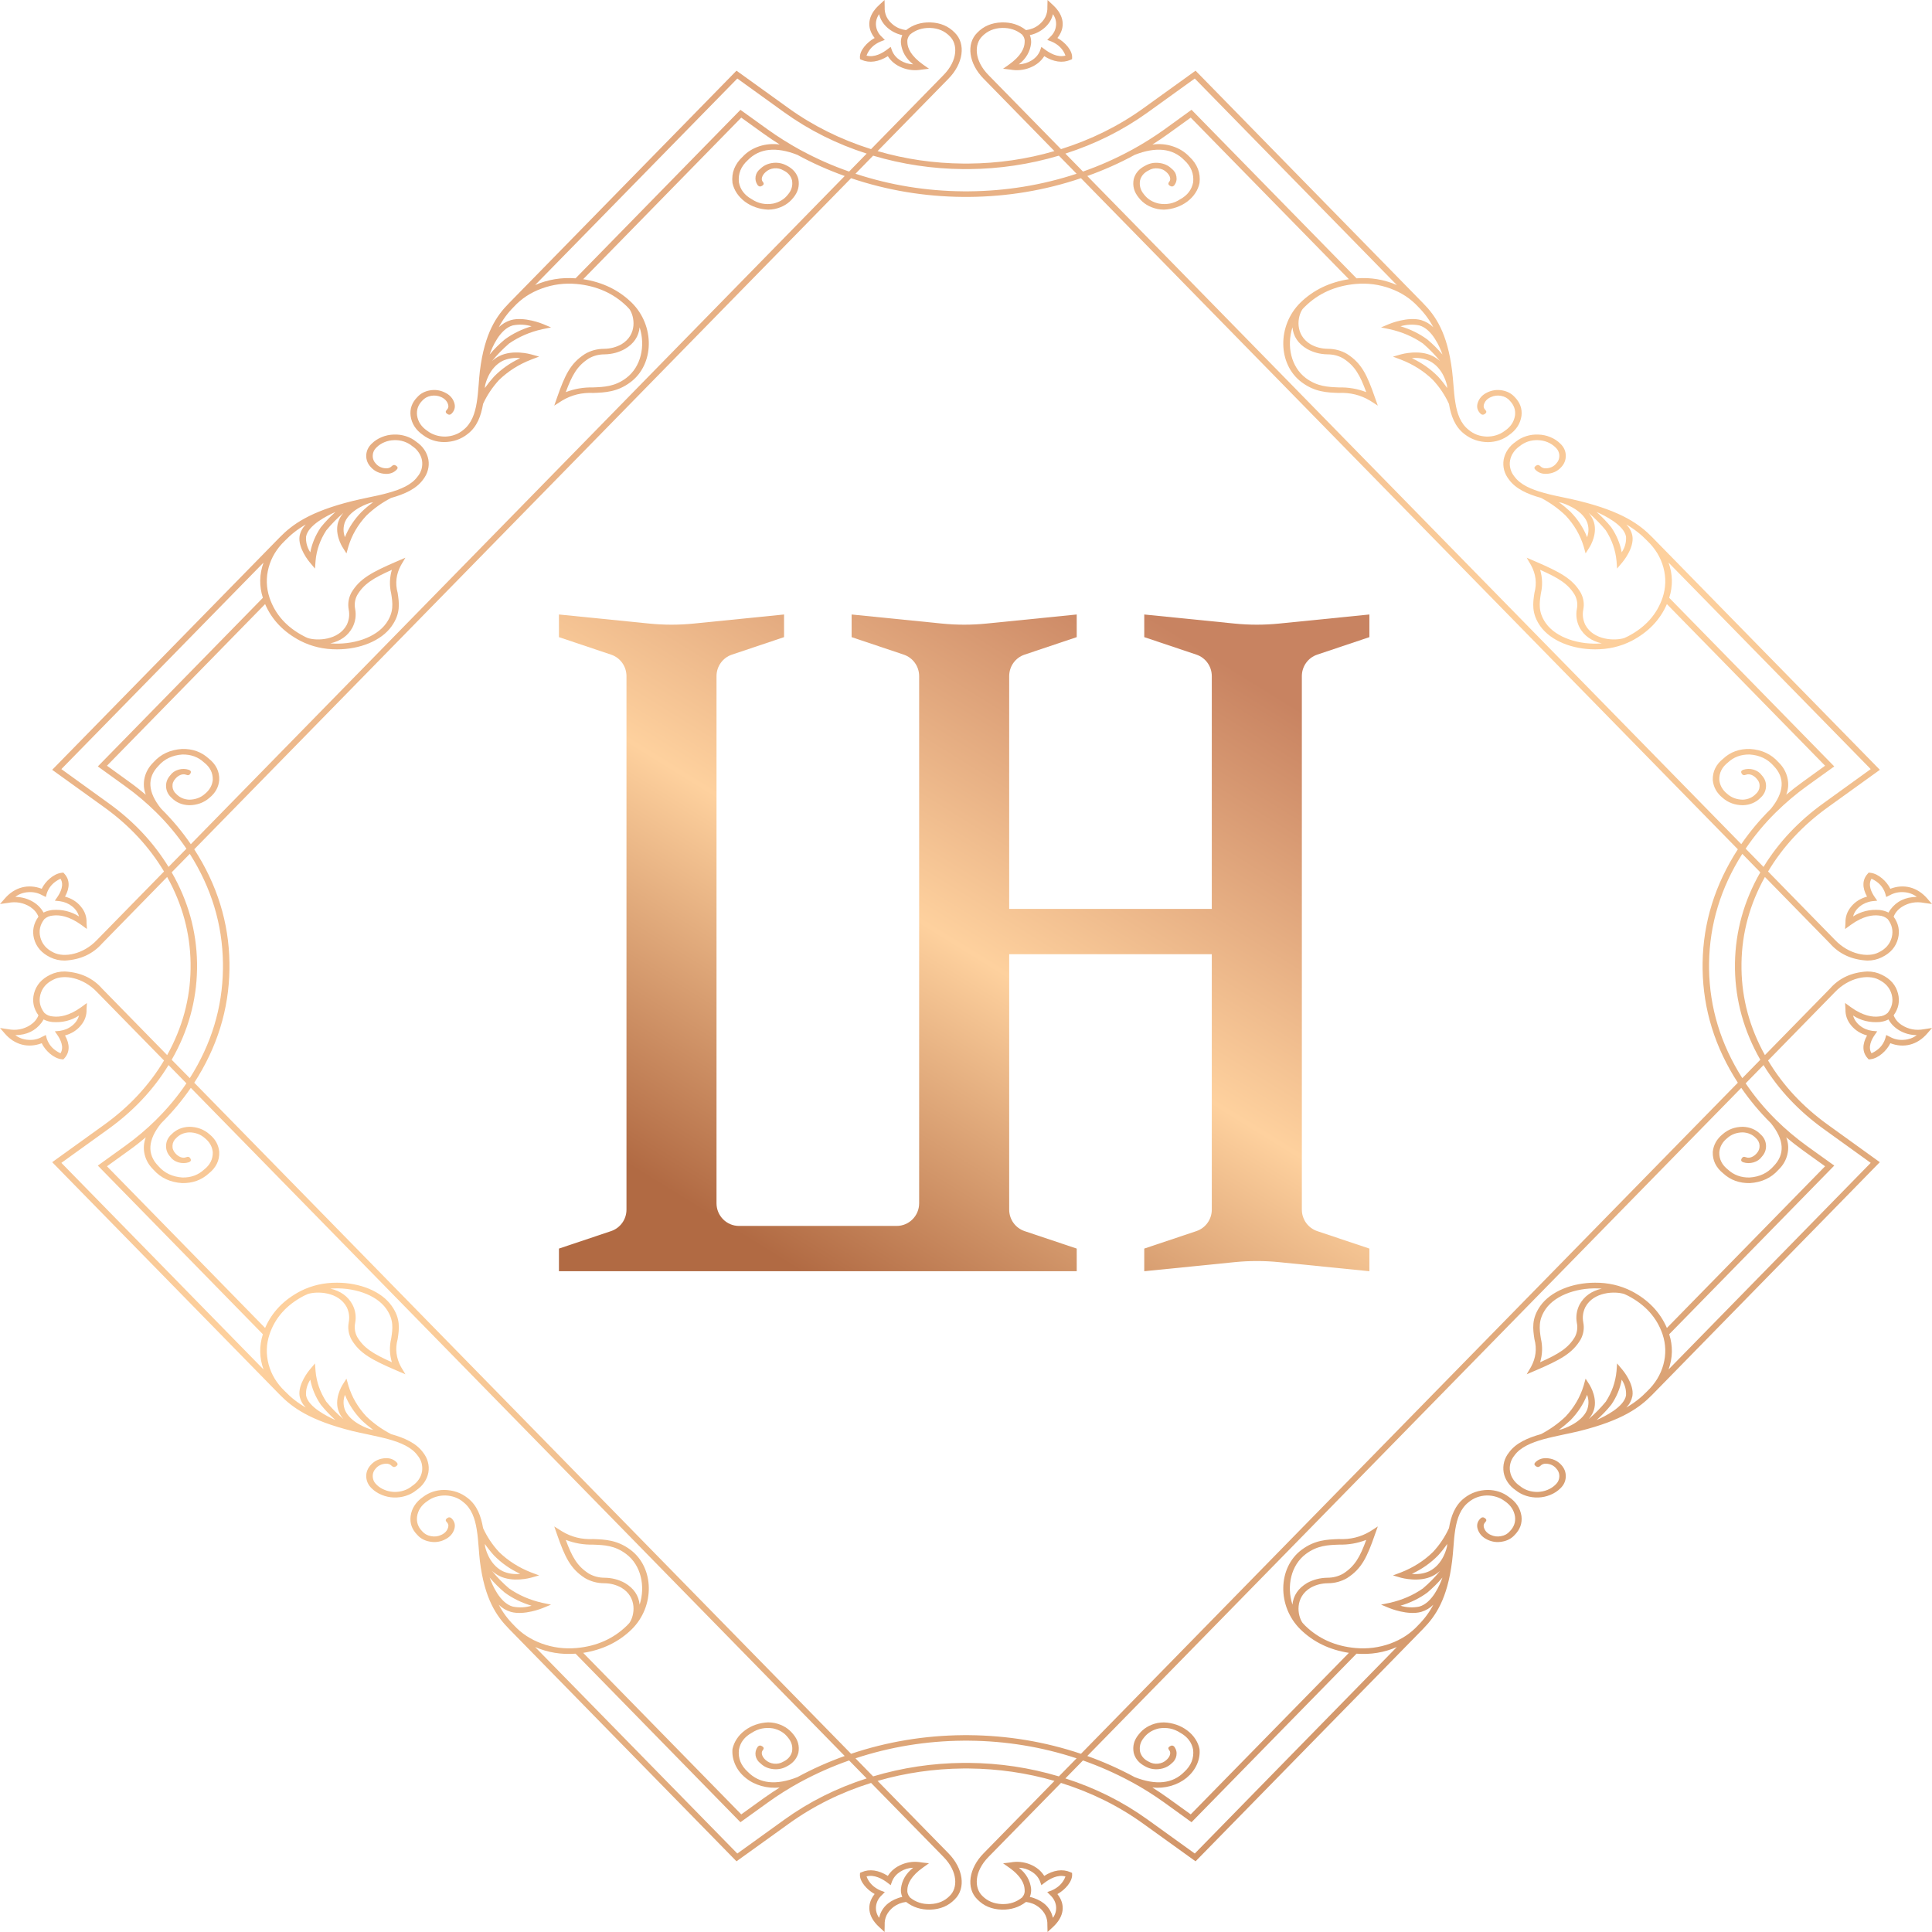 <svg width="68" height="68" viewBox="0 0 68 68" fill="none" xmlns="http://www.w3.org/2000/svg">
<path d="M66.936 36.078C66.799 35.989 66.704 35.875 66.65 35.735C66.822 35.499 66.874 35.243 66.804 34.969C66.73 34.675 66.539 34.454 66.232 34.308C66.075 34.229 65.905 34.191 65.722 34.193C65.176 34.222 64.737 34.421 64.408 34.797L62.119 37.136C61.586 36.175 61.31 35.165 61.295 34.103C61.295 34.067 61.295 33.933 61.295 33.9C61.31 32.837 61.586 31.825 62.119 30.866L64.408 33.206C64.737 33.579 65.176 33.78 65.722 33.809C65.905 33.811 66.075 33.771 66.232 33.694C66.539 33.546 66.73 33.325 66.804 33.033C66.874 32.76 66.822 32.503 66.65 32.265C66.704 32.125 66.799 32.013 66.936 31.922C67.173 31.772 67.433 31.723 67.722 31.779L68 31.818L67.832 31.624C67.485 31.224 67.008 31.1 66.534 31.282C66.41 31.025 66.119 30.753 65.838 30.72L65.771 30.712L65.732 30.758C65.544 30.965 65.539 31.246 65.714 31.558C65.482 31.622 65.297 31.737 65.157 31.907C65.016 32.077 64.949 32.265 64.954 32.472L64.941 32.698L65.142 32.552C65.578 32.236 65.918 32.198 66.126 32.223C66.25 32.231 66.353 32.273 66.441 32.349C66.593 32.545 66.642 32.76 66.583 32.992C66.521 33.228 66.364 33.407 66.116 33.524C65.748 33.712 65.075 33.597 64.583 33.08L62.23 30.674C62.753 29.799 63.454 29.046 64.333 28.414L66.165 27.095L58.153 18.909C57.72 18.468 57.109 18.008 55.584 17.632C55.419 17.59 55.239 17.553 55.063 17.515C54.816 17.465 54.566 17.412 54.331 17.345H54.329C53.893 17.224 53.512 17.06 53.306 16.777C53.239 16.696 53.19 16.605 53.164 16.506C53.136 16.406 53.131 16.307 53.149 16.207C53.167 16.108 53.205 16.013 53.265 15.927C53.324 15.838 53.399 15.763 53.491 15.701C53.576 15.631 53.674 15.578 53.782 15.54C53.893 15.505 54.007 15.487 54.125 15.492C54.244 15.494 54.355 15.518 54.463 15.56C54.569 15.604 54.661 15.664 54.741 15.739C54.831 15.821 54.878 15.918 54.883 16.029C54.888 16.141 54.847 16.241 54.764 16.327C54.677 16.424 54.561 16.477 54.416 16.484H54.411C54.331 16.486 54.267 16.462 54.215 16.409C54.166 16.358 54.112 16.353 54.056 16.395C53.996 16.437 53.991 16.484 54.04 16.532C54.141 16.634 54.267 16.682 54.422 16.678C54.636 16.669 54.811 16.594 54.945 16.448C55.061 16.327 55.115 16.185 55.11 16.026C55.105 15.867 55.04 15.73 54.916 15.613C54.819 15.516 54.703 15.441 54.569 15.386C54.434 15.33 54.293 15.299 54.146 15.295C53.996 15.288 53.855 15.308 53.715 15.352C53.576 15.397 53.453 15.463 53.344 15.551C53.231 15.629 53.138 15.721 53.066 15.83C52.994 15.938 52.948 16.053 52.924 16.177C52.904 16.3 52.909 16.422 52.94 16.543C52.973 16.665 53.03 16.777 53.112 16.881C53.35 17.208 53.767 17.394 54.239 17.524C54.563 17.694 54.852 17.902 55.105 18.145C55.406 18.468 55.617 18.83 55.739 19.23L55.808 19.479L55.95 19.254C55.963 19.234 56.267 18.744 56.071 18.3C56.032 18.211 55.978 18.127 55.914 18.05C56.135 18.24 56.339 18.445 56.519 18.666C56.736 19.002 56.859 19.36 56.896 19.74L56.916 20.012L57.102 19.791C57.12 19.771 57.527 19.283 57.455 18.861C57.426 18.71 57.354 18.576 57.241 18.459C57.519 18.62 57.764 18.812 57.978 19.035C58.261 19.307 58.452 19.621 58.547 19.977C58.643 20.332 58.633 20.686 58.517 21.037C58.318 21.622 57.913 22.075 57.308 22.391C57.264 22.413 57.22 22.435 57.174 22.455C56.849 22.564 56.092 22.539 55.8 21.998C55.715 21.823 55.69 21.642 55.726 21.457C55.767 21.249 55.736 21.05 55.635 20.86C55.344 20.365 54.906 20.136 54.043 19.762L53.734 19.63L53.888 19.895C54.058 20.206 54.097 20.531 54.007 20.867C53.953 21.22 53.896 21.585 54.213 22.038C54.584 22.561 55.352 22.855 56.138 22.855C56.599 22.857 57.027 22.76 57.424 22.559C58.014 22.25 58.429 21.819 58.669 21.262L64.237 26.951L63.454 27.517C63.251 27.663 63.057 27.813 62.869 27.972C62.947 27.773 62.959 27.572 62.91 27.369C62.861 27.166 62.758 26.984 62.596 26.828C62.343 26.543 62.008 26.386 61.593 26.361C61.222 26.352 60.908 26.465 60.656 26.699C60.398 26.903 60.274 27.157 60.284 27.457C60.308 27.705 60.423 27.912 60.632 28.082C60.828 28.253 61.065 28.339 61.346 28.341C61.596 28.332 61.8 28.244 61.962 28.082C62.083 27.972 62.148 27.842 62.158 27.691C62.166 27.541 62.117 27.406 62.008 27.287C61.941 27.192 61.843 27.126 61.72 27.088C61.596 27.053 61.475 27.055 61.351 27.095C61.284 27.124 61.266 27.166 61.3 27.225C61.333 27.283 61.382 27.298 61.452 27.269C61.583 27.216 61.738 27.3 61.825 27.404C61.903 27.484 61.939 27.579 61.931 27.683C61.926 27.786 61.88 27.875 61.794 27.95C61.676 28.071 61.524 28.138 61.341 28.146C61.124 28.142 60.941 28.074 60.792 27.941C60.625 27.806 60.532 27.64 60.514 27.446C60.506 27.203 60.609 27 60.818 26.836C61.024 26.644 61.279 26.551 61.583 26.556C61.934 26.58 62.212 26.713 62.423 26.953C62.833 27.373 62.802 27.881 62.331 28.465C61.939 28.853 61.591 29.269 61.287 29.711L38.269 6.195C38.851 5.987 39.408 5.74 39.939 5.45C40.686 5.157 41.274 5.218 41.683 5.638C41.923 5.857 42.026 6.118 41.995 6.416C41.946 6.672 41.797 6.873 41.542 7.012C41.315 7.163 41.065 7.213 40.787 7.165C40.565 7.116 40.39 7.008 40.266 6.844C40.14 6.694 40.093 6.528 40.127 6.345C40.168 6.19 40.269 6.076 40.431 5.996C40.529 5.936 40.64 5.914 40.761 5.928C40.882 5.939 40.983 5.985 41.062 6.065C41.165 6.157 41.235 6.303 41.15 6.403C41.106 6.456 41.117 6.502 41.176 6.54C41.238 6.577 41.292 6.57 41.336 6.517C41.403 6.422 41.426 6.319 41.405 6.208C41.387 6.098 41.328 6.005 41.23 5.93C41.111 5.817 40.964 5.753 40.789 5.735C40.614 5.715 40.454 5.749 40.307 5.833C40.093 5.939 39.957 6.098 39.903 6.305C39.856 6.544 39.916 6.758 40.078 6.955C40.235 7.16 40.454 7.293 40.733 7.355C40.81 7.37 40.887 7.379 40.967 7.379C41.119 7.372 41.263 7.346 41.403 7.297C41.544 7.249 41.67 7.182 41.784 7.098C41.897 7.012 41.993 6.915 42.067 6.802C42.142 6.69 42.194 6.57 42.219 6.442C42.263 6.087 42.142 5.775 41.859 5.512C41.701 5.346 41.508 5.225 41.276 5.15C41.044 5.073 40.805 5.053 40.56 5.088C40.753 4.966 40.941 4.838 41.124 4.706L41.91 4.14L47.477 9.827C46.796 9.933 46.227 10.207 45.771 10.651C44.949 11.46 44.969 12.821 45.812 13.452C46.276 13.799 46.706 13.817 47.121 13.83C47.523 13.812 47.889 13.903 48.219 14.1L48.495 14.277L48.394 13.994C48.118 13.201 47.93 12.79 47.412 12.458C47.209 12.339 46.987 12.279 46.742 12.277C46.52 12.275 46.319 12.224 46.134 12.122C45.562 11.78 45.665 11.137 45.845 10.881C45.876 10.848 45.907 10.812 45.941 10.781C46.412 10.322 47 10.061 47.709 9.995C48.131 9.957 48.541 10.01 48.933 10.154C49.324 10.295 49.652 10.512 49.914 10.797C50.133 11.016 50.311 11.256 50.448 11.519C50.332 11.404 50.19 11.32 50.023 11.267C49.551 11.135 48.92 11.393 48.894 11.404L48.608 11.524L48.917 11.588C49.347 11.683 49.737 11.851 50.084 12.091C50.306 12.284 50.507 12.489 50.688 12.71C50.61 12.642 50.525 12.584 50.427 12.533C49.953 12.293 49.337 12.465 49.311 12.472L49.028 12.553L49.301 12.655C49.742 12.825 50.121 13.066 50.438 13.377C50.675 13.634 50.86 13.912 50.999 14.217C51.069 14.637 51.208 15.021 51.546 15.28C51.778 15.461 52.051 15.556 52.365 15.562C52.651 15.558 52.899 15.476 53.112 15.313C53.365 15.138 53.509 14.915 53.551 14.639C53.581 14.389 53.502 14.168 53.313 13.976C53.2 13.85 53.053 13.773 52.873 13.74C52.693 13.709 52.52 13.731 52.357 13.808C52.169 13.894 52.051 14.029 52.002 14.21C51.971 14.338 52.004 14.453 52.105 14.555C52.154 14.606 52.208 14.608 52.265 14.568C52.324 14.526 52.329 14.48 52.28 14.429C52.226 14.376 52.208 14.314 52.226 14.246C52.26 14.126 52.339 14.038 52.466 13.98C52.582 13.925 52.703 13.91 52.829 13.932C52.958 13.956 53.061 14.011 53.138 14.102C53.285 14.252 53.347 14.425 53.324 14.619C53.29 14.842 53.172 15.023 52.966 15.162C52.878 15.231 52.778 15.282 52.667 15.317C52.556 15.352 52.443 15.368 52.324 15.366C52.205 15.361 52.092 15.341 51.984 15.302C51.876 15.26 51.78 15.204 51.698 15.134C51.407 14.911 51.285 14.559 51.224 14.17C51.188 13.961 51.172 13.74 51.154 13.521C51.141 13.368 51.128 13.209 51.11 13.061C50.943 11.707 50.523 11.113 50.09 10.673L42.08 2.488L40.245 3.809C39.377 4.434 38.408 4.913 37.344 5.249L34.798 2.649C34.277 2.123 34.292 1.551 34.568 1.279C34.751 1.091 34.983 0.992 35.267 0.983C35.542 0.977 35.779 1.054 35.978 1.22C36.05 1.306 36.078 1.403 36.063 1.509C36.053 1.688 35.947 1.966 35.506 2.278L35.305 2.419L35.563 2.45C35.8 2.492 36.029 2.47 36.251 2.382C36.47 2.295 36.638 2.161 36.754 1.977C37.076 2.181 37.4 2.227 37.674 2.108L37.733 2.081L37.735 2.026C37.748 1.781 37.491 1.487 37.217 1.337C37.511 0.97 37.457 0.543 37.063 0.179L36.87 0L36.864 0.243C36.875 0.497 36.774 0.709 36.558 0.879C36.429 0.979 36.282 1.038 36.112 1.06C35.87 0.87 35.586 0.78 35.259 0.789C34.908 0.798 34.622 0.919 34.398 1.149C33.999 1.542 34.094 2.24 34.625 2.775L37.112 5.318C36.135 5.603 35.127 5.749 34.094 5.757C34.063 5.757 33.939 5.757 33.906 5.757C32.873 5.749 31.867 5.603 30.888 5.318L33.378 2.775C33.906 2.24 34.004 1.542 33.604 1.149C33.38 0.919 33.092 0.798 32.744 0.789C32.416 0.78 32.133 0.87 31.891 1.06C31.721 1.038 31.574 0.979 31.445 0.879C31.228 0.709 31.125 0.497 31.138 0.243L31.133 0L30.94 0.179C30.543 0.543 30.489 0.97 30.785 1.337C30.512 1.487 30.252 1.781 30.267 2.026L30.27 2.081L30.329 2.108C30.602 2.227 30.924 2.181 31.249 1.977C31.365 2.161 31.532 2.295 31.752 2.382C31.973 2.47 32.2 2.492 32.44 2.45L32.697 2.419L32.496 2.278C32.053 1.966 31.947 1.688 31.937 1.509C31.924 1.403 31.953 1.306 32.025 1.22C32.223 1.054 32.46 0.977 32.736 0.983C33.019 0.992 33.251 1.091 33.432 1.279C33.71 1.551 33.723 2.123 33.202 2.649L30.659 5.249C29.595 4.913 28.626 4.434 27.757 3.809L25.922 2.488L17.913 10.673C17.48 11.113 17.057 11.707 16.89 13.061C16.872 13.209 16.861 13.368 16.849 13.521C16.831 13.74 16.815 13.961 16.779 14.17C16.717 14.559 16.593 14.911 16.305 15.134C16.222 15.204 16.127 15.26 16.019 15.299C15.911 15.341 15.797 15.361 15.679 15.366C15.56 15.368 15.447 15.352 15.336 15.317C15.225 15.282 15.125 15.231 15.037 15.162C14.831 15.023 14.71 14.842 14.679 14.619C14.656 14.425 14.715 14.252 14.862 14.102C14.942 14.011 15.045 13.956 15.171 13.932C15.3 13.91 15.421 13.925 15.534 13.978C15.661 14.038 15.741 14.126 15.774 14.246C15.795 14.314 15.777 14.376 15.722 14.429C15.674 14.48 15.679 14.526 15.738 14.566C15.795 14.608 15.849 14.606 15.898 14.555C15.996 14.453 16.029 14.338 15.998 14.21C15.952 14.029 15.833 13.894 15.643 13.808C15.483 13.731 15.31 13.709 15.13 13.74C14.949 13.773 14.8 13.85 14.689 13.976C14.498 14.168 14.421 14.389 14.452 14.639C14.491 14.915 14.637 15.138 14.89 15.313C15.104 15.474 15.351 15.558 15.637 15.56C15.952 15.556 16.225 15.461 16.457 15.277C16.794 15.021 16.931 14.637 17.003 14.215C17.142 13.912 17.328 13.634 17.562 13.377C17.882 13.066 18.261 12.825 18.701 12.655L18.975 12.551L18.691 12.472C18.665 12.465 18.049 12.293 17.573 12.533C17.477 12.582 17.392 12.642 17.315 12.71C17.495 12.489 17.696 12.284 17.918 12.091C18.266 11.851 18.655 11.683 19.085 11.588L19.395 11.524L19.109 11.404C19.083 11.393 18.449 11.135 17.98 11.267C17.812 11.32 17.671 11.404 17.555 11.519C17.691 11.256 17.869 11.016 18.088 10.797C18.351 10.512 18.678 10.295 19.07 10.154C19.462 10.01 19.869 9.957 20.294 9.995C21 10.061 21.59 10.322 22.059 10.779C22.093 10.812 22.126 10.848 22.155 10.881C22.335 11.137 22.441 11.78 21.869 12.12C21.683 12.222 21.48 12.275 21.261 12.277C21.016 12.279 20.791 12.339 20.59 12.458C20.073 12.79 19.884 13.201 19.606 13.994L19.508 14.277L19.784 14.1C20.114 13.901 20.48 13.812 20.882 13.83C21.297 13.815 21.727 13.799 22.191 13.452C23.034 12.821 23.054 11.46 22.232 10.651C21.776 10.207 21.206 9.931 20.526 9.827L26.09 4.14L26.876 4.706C27.061 4.838 27.25 4.966 27.443 5.086C27.198 5.053 26.958 5.073 26.726 5.148C26.494 5.225 26.299 5.346 26.144 5.512C25.86 5.775 25.739 6.084 25.781 6.442C25.809 6.57 25.86 6.69 25.935 6.802C26.01 6.913 26.105 7.012 26.219 7.098C26.332 7.182 26.458 7.249 26.6 7.297C26.739 7.346 26.884 7.372 27.036 7.379C27.113 7.379 27.193 7.37 27.27 7.355C27.548 7.293 27.765 7.16 27.925 6.955C28.087 6.758 28.146 6.542 28.1 6.305C28.046 6.098 27.909 5.939 27.695 5.83C27.548 5.749 27.386 5.715 27.213 5.733C27.038 5.753 26.891 5.817 26.773 5.93C26.675 6.005 26.616 6.095 26.595 6.208C26.577 6.319 26.6 6.42 26.667 6.517C26.711 6.57 26.762 6.577 26.824 6.54C26.886 6.502 26.896 6.456 26.85 6.403C26.765 6.303 26.837 6.157 26.938 6.065C27.02 5.985 27.121 5.939 27.242 5.925C27.36 5.914 27.471 5.936 27.572 5.996C27.734 6.073 27.834 6.19 27.876 6.345C27.909 6.528 27.863 6.694 27.736 6.844C27.61 7.008 27.438 7.114 27.216 7.165C26.938 7.213 26.685 7.163 26.461 7.012C26.206 6.871 26.054 6.672 26.007 6.416C25.974 6.115 26.079 5.857 26.319 5.638C26.729 5.218 27.317 5.157 28.064 5.45C28.595 5.74 29.151 5.987 29.731 6.195L6.716 29.713C6.412 29.269 6.064 28.853 5.672 28.465C5.2 27.881 5.167 27.373 5.579 26.953C5.788 26.713 6.069 26.58 6.419 26.556C6.721 26.551 6.976 26.644 7.182 26.836C7.393 27 7.494 27.203 7.489 27.446C7.471 27.643 7.378 27.806 7.211 27.943C7.061 28.076 6.878 28.142 6.662 28.146C6.476 28.138 6.327 28.071 6.208 27.95C6.123 27.877 6.077 27.786 6.071 27.683C6.064 27.579 6.1 27.486 6.177 27.404C6.265 27.3 6.419 27.216 6.551 27.269C6.618 27.298 6.669 27.285 6.703 27.225C6.736 27.166 6.718 27.124 6.649 27.095C6.528 27.055 6.404 27.053 6.28 27.09C6.157 27.126 6.061 27.192 5.994 27.287C5.886 27.406 5.837 27.541 5.845 27.691C5.855 27.844 5.919 27.972 6.041 28.082C6.203 28.246 6.406 28.332 6.656 28.341C6.935 28.339 7.174 28.253 7.37 28.082C7.579 27.912 7.695 27.705 7.716 27.457C7.729 27.157 7.605 26.903 7.347 26.699C7.092 26.465 6.78 26.352 6.409 26.361C5.992 26.388 5.657 26.543 5.404 26.828C5.244 26.984 5.139 27.166 5.09 27.369C5.043 27.572 5.056 27.773 5.131 27.972C4.945 27.815 4.752 27.663 4.548 27.517L3.765 26.951L9.331 21.262C9.571 21.819 9.986 22.25 10.579 22.559C10.976 22.76 11.403 22.857 11.865 22.855C12.651 22.855 13.419 22.561 13.787 22.038C14.107 21.585 14.05 21.22 13.996 20.867C13.903 20.531 13.944 20.206 14.112 19.895L14.269 19.63L13.96 19.762C13.096 20.136 12.658 20.365 12.367 20.86C12.267 21.05 12.236 21.249 12.274 21.457C12.31 21.642 12.287 21.823 12.202 21.998C11.911 22.539 11.153 22.564 10.829 22.455C10.782 22.435 10.739 22.416 10.695 22.391C10.086 22.075 9.684 21.622 9.486 21.037C9.37 20.686 9.36 20.332 9.455 19.977C9.55 19.621 9.741 19.307 10.025 19.035C10.239 18.812 10.483 18.62 10.762 18.459C10.648 18.578 10.576 18.71 10.545 18.861C10.476 19.283 10.883 19.771 10.901 19.791L11.086 20.012L11.107 19.74C11.14 19.36 11.267 19.002 11.483 18.669C11.664 18.448 11.865 18.24 12.089 18.05C12.022 18.127 11.97 18.211 11.932 18.3C11.736 18.744 12.04 19.234 12.053 19.254L12.194 19.479L12.264 19.23C12.385 18.83 12.597 18.468 12.898 18.145C13.151 17.902 13.439 17.694 13.764 17.526C14.236 17.394 14.65 17.21 14.89 16.881C14.97 16.777 15.029 16.665 15.06 16.543C15.094 16.422 15.099 16.3 15.078 16.177C15.055 16.055 15.009 15.938 14.936 15.83C14.864 15.721 14.769 15.629 14.656 15.551C14.55 15.463 14.426 15.397 14.287 15.352C14.148 15.308 14.004 15.288 13.857 15.295C13.707 15.299 13.568 15.33 13.434 15.386C13.3 15.441 13.184 15.516 13.086 15.613C12.962 15.73 12.898 15.867 12.89 16.026C12.885 16.185 12.942 16.327 13.058 16.448C13.192 16.594 13.367 16.671 13.581 16.68C13.736 16.682 13.862 16.634 13.96 16.532C14.009 16.484 14.006 16.437 13.947 16.395C13.888 16.353 13.836 16.358 13.787 16.409C13.736 16.462 13.668 16.486 13.589 16.484H13.584C13.442 16.477 13.326 16.424 13.236 16.327C13.153 16.241 13.114 16.141 13.12 16.029C13.125 15.918 13.171 15.821 13.261 15.739C13.339 15.664 13.431 15.604 13.54 15.56C13.645 15.518 13.759 15.494 13.877 15.492C13.993 15.487 14.109 15.505 14.217 15.54C14.328 15.578 14.426 15.631 14.509 15.701C14.604 15.763 14.679 15.838 14.738 15.927C14.797 16.013 14.836 16.108 14.854 16.207C14.869 16.309 14.864 16.406 14.838 16.506C14.81 16.605 14.764 16.696 14.694 16.777C14.491 17.06 14.109 17.224 13.671 17.345C13.437 17.412 13.187 17.465 12.939 17.515C12.764 17.553 12.584 17.59 12.416 17.632C10.893 18.008 10.282 18.468 9.849 18.909L1.837 27.095L3.67 28.414C4.548 29.046 5.249 29.799 5.773 30.674L3.417 33.08C2.928 33.597 2.252 33.712 1.886 33.526C1.636 33.407 1.482 33.228 1.42 32.992C1.361 32.76 1.407 32.545 1.562 32.349C1.647 32.273 1.752 32.231 1.876 32.223C2.085 32.198 2.422 32.236 2.861 32.552L3.059 32.698L3.046 32.474C3.054 32.265 2.987 32.077 2.845 31.907C2.706 31.737 2.52 31.622 2.288 31.558C2.464 31.246 2.458 30.965 2.27 30.758L2.229 30.712L2.165 30.72C1.884 30.753 1.59 31.025 1.469 31.282C0.995 31.1 0.515 31.224 0.17 31.624L0 31.818L0.281 31.779C0.567 31.723 0.83 31.772 1.067 31.922C1.201 32.013 1.299 32.125 1.353 32.265C1.18 32.503 1.129 32.76 1.196 33.033C1.273 33.325 1.464 33.546 1.768 33.694C1.928 33.771 2.098 33.811 2.281 33.809C2.827 33.78 3.265 33.579 3.595 33.206L5.883 30.866C6.417 31.825 6.693 32.837 6.708 33.9C6.708 33.933 6.708 34.067 6.708 34.103C6.693 35.165 6.417 36.175 5.883 37.136L3.595 34.797C3.265 34.421 2.827 34.222 2.281 34.193C2.098 34.191 1.928 34.229 1.768 34.308C1.464 34.454 1.273 34.675 1.196 34.969C1.129 35.243 1.18 35.499 1.353 35.735C1.299 35.875 1.201 35.989 1.067 36.078C0.83 36.23 0.567 36.279 0.281 36.224L0 36.182L0.17 36.378C0.515 36.778 0.995 36.9 1.469 36.718C1.59 36.975 1.884 37.249 2.165 37.282L2.229 37.288L2.27 37.244C2.458 37.035 2.464 36.754 2.288 36.445C2.52 36.38 2.706 36.263 2.845 36.093C2.987 35.925 3.054 35.735 3.046 35.528L3.059 35.302L2.861 35.448C2.422 35.764 2.085 35.802 1.876 35.777C1.752 35.771 1.647 35.729 1.562 35.651C1.41 35.455 1.361 35.24 1.42 35.011C1.482 34.772 1.636 34.595 1.886 34.476C2.252 34.288 2.928 34.403 3.417 34.92L5.773 37.326C5.249 38.201 4.548 38.954 3.67 39.586L1.837 40.905L9.849 49.091C10.282 49.532 10.893 49.992 12.416 50.37C12.584 50.41 12.764 50.449 12.939 50.485C13.187 50.538 13.437 50.591 13.671 50.655C14.109 50.776 14.491 50.942 14.694 51.223C14.764 51.306 14.81 51.397 14.838 51.494C14.864 51.594 14.869 51.693 14.854 51.793C14.836 51.894 14.797 51.987 14.738 52.075C14.679 52.161 14.604 52.237 14.509 52.298C14.426 52.369 14.328 52.424 14.217 52.46C14.109 52.497 13.993 52.513 13.877 52.511C13.759 52.506 13.645 52.484 13.54 52.44C13.431 52.398 13.339 52.338 13.261 52.263C13.171 52.181 13.125 52.084 13.12 51.971C13.114 51.859 13.153 51.759 13.236 51.673C13.326 51.576 13.442 51.525 13.584 51.516H13.589C13.668 51.514 13.736 51.541 13.787 51.594C13.836 51.642 13.888 51.647 13.947 51.605C14.004 51.563 14.009 51.519 13.96 51.468C13.862 51.368 13.736 51.32 13.581 51.322C13.367 51.331 13.192 51.408 13.058 51.552C12.942 51.675 12.885 51.817 12.89 51.974C12.898 52.133 12.962 52.272 13.086 52.389C13.184 52.484 13.3 52.559 13.434 52.614C13.568 52.67 13.707 52.701 13.857 52.707C14.004 52.712 14.148 52.692 14.287 52.648C14.426 52.603 14.55 52.537 14.656 52.449C14.769 52.371 14.864 52.279 14.936 52.17C15.009 52.062 15.055 51.947 15.078 51.824C15.099 51.7 15.094 51.578 15.06 51.457C15.029 51.335 14.97 51.223 14.89 51.121C14.65 50.792 14.236 50.608 13.764 50.476C13.439 50.306 13.151 50.1 12.898 49.857C12.597 49.535 12.385 49.172 12.264 48.77L12.194 48.523L12.053 48.746C12.04 48.768 11.736 49.258 11.932 49.703C11.97 49.791 12.022 49.875 12.089 49.95C11.865 49.76 11.664 49.555 11.483 49.334C11.267 49 11.14 48.642 11.107 48.26L11.086 47.988L10.901 48.209C10.883 48.229 10.476 48.719 10.545 49.139C10.576 49.289 10.648 49.424 10.762 49.541C10.483 49.38 10.239 49.188 10.025 48.965C9.741 48.693 9.55 48.379 9.455 48.023C9.36 47.668 9.37 47.314 9.486 46.965C9.684 46.378 10.086 45.927 10.695 45.609C10.739 45.587 10.782 45.567 10.829 45.547C11.153 45.439 11.911 45.461 12.202 46.004C12.287 46.179 12.31 46.358 12.274 46.543C12.236 46.751 12.267 46.95 12.367 47.142C12.658 47.637 13.096 47.867 13.96 48.238L14.269 48.37L14.112 48.108C13.944 47.794 13.903 47.471 13.996 47.135C14.05 46.782 14.107 46.415 13.787 45.965C13.419 45.439 12.651 45.147 11.865 45.147C11.403 45.143 10.976 45.242 10.579 45.441C9.986 45.75 9.571 46.183 9.331 46.74L3.765 41.049L4.548 40.485C4.752 40.34 4.945 40.187 5.131 40.03C5.056 40.227 5.043 40.428 5.09 40.631C5.139 40.837 5.244 41.016 5.404 41.172C5.657 41.458 5.992 41.614 6.409 41.641C6.78 41.648 7.092 41.535 7.347 41.303C7.605 41.097 7.729 40.846 7.716 40.543C7.695 40.298 7.579 40.09 7.37 39.92C7.174 39.748 6.935 39.661 6.656 39.659C6.406 39.67 6.203 39.756 6.041 39.92C5.919 40.028 5.855 40.158 5.845 40.309C5.837 40.459 5.886 40.596 5.994 40.715C6.061 40.81 6.157 40.876 6.28 40.912C6.404 40.947 6.528 40.947 6.649 40.907C6.718 40.879 6.736 40.834 6.703 40.777C6.669 40.717 6.618 40.702 6.551 40.731C6.419 40.786 6.265 40.7 6.177 40.598C6.1 40.516 6.064 40.423 6.071 40.32C6.077 40.214 6.123 40.125 6.208 40.05C6.327 39.929 6.476 39.865 6.662 39.856C6.878 39.858 7.061 39.926 7.211 40.059C7.378 40.194 7.471 40.359 7.489 40.556C7.494 40.799 7.393 41.002 7.182 41.166C6.976 41.356 6.721 41.451 6.419 41.444C6.069 41.42 5.788 41.287 5.579 41.047C5.167 40.627 5.2 40.119 5.672 39.535C6.064 39.147 6.412 38.731 6.716 38.289L29.731 61.805C29.151 62.013 28.595 62.26 28.064 62.55C27.317 62.843 26.729 62.782 26.319 62.362C26.079 62.143 25.974 61.885 26.007 61.586C26.054 61.328 26.206 61.129 26.461 60.988C26.685 60.84 26.938 60.789 27.216 60.835C27.438 60.886 27.61 60.992 27.736 61.158C27.863 61.308 27.909 61.474 27.876 61.655C27.834 61.809 27.734 61.927 27.572 62.004C27.471 62.064 27.36 62.088 27.242 62.075C27.121 62.061 27.02 62.015 26.938 61.938C26.837 61.845 26.765 61.699 26.85 61.597C26.896 61.544 26.886 61.5 26.824 61.461C26.762 61.423 26.711 61.432 26.667 61.483C26.6 61.58 26.577 61.684 26.595 61.794C26.616 61.904 26.675 61.997 26.773 62.07C26.891 62.183 27.038 62.249 27.213 62.267C27.386 62.285 27.548 62.254 27.695 62.17C27.909 62.061 28.043 61.902 28.1 61.695C28.146 61.458 28.087 61.242 27.925 61.047C27.765 60.842 27.548 60.707 27.27 60.645C27.193 60.63 27.113 60.621 27.036 60.621C26.884 60.628 26.739 60.654 26.598 60.703C26.458 60.751 26.332 60.818 26.219 60.904C26.105 60.988 26.01 61.087 25.935 61.2C25.86 61.312 25.809 61.432 25.781 61.56C25.765 61.748 25.799 61.933 25.878 62.11C25.958 62.287 26.077 62.441 26.239 62.572C26.399 62.704 26.585 62.799 26.796 62.859C27.007 62.919 27.221 62.936 27.443 62.914C27.25 63.036 27.061 63.162 26.876 63.294L26.09 63.86L20.526 58.175C21.206 58.069 21.776 57.793 22.232 57.349C23.054 56.54 23.034 55.179 22.191 54.548C21.727 54.201 21.297 54.185 20.882 54.17C20.48 54.19 20.114 54.099 19.784 53.9L19.508 53.726L19.606 54.008C19.884 54.802 20.073 55.213 20.59 55.544C20.791 55.661 21.016 55.723 21.261 55.725C21.48 55.725 21.683 55.778 21.869 55.88C22.441 56.22 22.335 56.863 22.155 57.119C22.126 57.155 22.093 57.188 22.059 57.221C21.59 57.678 21 57.941 20.294 58.005C19.869 58.043 19.462 57.99 19.07 57.848C18.678 57.705 18.351 57.49 18.088 57.203C17.869 56.984 17.691 56.744 17.555 56.481C17.671 56.598 17.812 56.682 17.98 56.733C18.449 56.865 19.083 56.607 19.109 56.596L19.395 56.478L19.085 56.414C18.655 56.317 18.266 56.149 17.918 55.908C17.696 55.718 17.495 55.511 17.315 55.29C17.392 55.358 17.477 55.418 17.573 55.467C18.049 55.708 18.665 55.537 18.691 55.529L18.975 55.449L18.701 55.347C18.261 55.175 17.882 54.934 17.562 54.623C17.328 54.369 17.142 54.088 17.003 53.785C16.931 53.366 16.794 52.981 16.457 52.723C16.225 52.539 15.952 52.447 15.637 52.44C15.351 52.442 15.104 52.526 14.89 52.687C14.637 52.862 14.491 53.087 14.452 53.363C14.421 53.613 14.498 53.832 14.689 54.024C14.8 54.15 14.949 54.229 15.13 54.26C15.31 54.294 15.483 54.271 15.643 54.194C15.833 54.106 15.952 53.971 15.998 53.792C16.029 53.662 15.996 53.547 15.898 53.445C15.849 53.397 15.795 53.392 15.738 53.434C15.679 53.476 15.674 53.523 15.722 53.571C15.777 53.624 15.795 53.686 15.774 53.754C15.741 53.874 15.661 53.964 15.534 54.022C15.421 54.077 15.3 54.093 15.171 54.068C15.045 54.046 14.942 53.989 14.862 53.898C14.715 53.75 14.656 53.578 14.679 53.383C14.71 53.158 14.831 52.977 15.037 52.838C15.125 52.771 15.225 52.718 15.336 52.685C15.447 52.65 15.56 52.634 15.679 52.636C15.797 52.639 15.911 52.661 16.019 52.701C16.127 52.74 16.222 52.796 16.305 52.868C16.593 53.089 16.717 53.441 16.779 53.832C16.815 54.042 16.831 54.26 16.849 54.479C16.861 54.634 16.872 54.793 16.89 54.941C17.057 56.293 17.48 56.887 17.913 57.329L25.922 65.512L27.757 64.193C28.626 63.566 29.592 63.087 30.659 62.753L33.202 65.351C33.723 65.879 33.71 66.451 33.432 66.723C33.251 66.911 33.019 67.008 32.736 67.017C32.46 67.026 32.223 66.946 32.025 66.781C31.953 66.694 31.924 66.599 31.937 66.493C31.947 66.314 32.053 66.034 32.496 65.724L32.697 65.581L32.44 65.552C32.2 65.508 31.973 65.53 31.752 65.618C31.532 65.707 31.365 65.841 31.249 66.025C30.924 65.819 30.602 65.773 30.329 65.894L30.27 65.919L30.267 65.976C30.252 66.219 30.512 66.515 30.785 66.663C30.489 67.032 30.543 67.457 30.94 67.821L31.133 68L31.138 67.757C31.125 67.505 31.228 67.293 31.445 67.121C31.574 67.023 31.721 66.964 31.891 66.942C32.133 67.129 32.416 67.22 32.744 67.213C33.092 67.202 33.38 67.083 33.604 66.851C34.004 66.46 33.906 65.76 33.378 65.225L30.888 62.682C31.867 62.399 32.875 62.254 33.906 62.245C33.939 62.245 34.063 62.245 34.094 62.245C35.127 62.254 36.135 62.399 37.114 62.682L34.625 65.225C34.094 65.76 33.999 66.46 34.398 66.851C34.622 67.083 34.908 67.202 35.259 67.213C35.586 67.22 35.87 67.129 36.112 66.942C36.282 66.964 36.429 67.023 36.558 67.121C36.774 67.293 36.875 67.505 36.864 67.757L36.87 68L37.063 67.823C37.457 67.457 37.511 67.032 37.217 66.666C37.491 66.515 37.748 66.219 37.735 65.976L37.733 65.919L37.674 65.894C37.4 65.773 37.076 65.819 36.754 66.025C36.638 65.841 36.47 65.707 36.251 65.618C36.029 65.53 35.8 65.508 35.563 65.552L35.305 65.583L35.506 65.724C35.95 66.034 36.053 66.314 36.063 66.493C36.078 66.599 36.05 66.694 35.978 66.781C35.779 66.946 35.542 67.026 35.267 67.017C34.983 67.008 34.751 66.911 34.568 66.723C34.292 66.451 34.277 65.879 34.798 65.351L37.344 62.753C38.408 63.087 39.377 63.566 40.245 64.193L42.08 65.512L50.09 57.329C50.52 56.887 50.943 56.293 51.11 54.941C51.128 54.793 51.141 54.634 51.154 54.479C51.169 54.26 51.188 54.042 51.221 53.832C51.285 53.441 51.407 53.089 51.695 52.868C51.78 52.798 51.876 52.74 51.984 52.701C52.092 52.661 52.205 52.639 52.324 52.636C52.443 52.634 52.556 52.65 52.667 52.685C52.778 52.718 52.878 52.771 52.966 52.838C53.172 52.977 53.29 53.158 53.324 53.383C53.347 53.578 53.285 53.75 53.138 53.898C53.061 53.989 52.958 54.046 52.829 54.068C52.703 54.093 52.582 54.077 52.466 54.022C52.339 53.964 52.26 53.874 52.226 53.754C52.208 53.686 52.226 53.626 52.28 53.571C52.329 53.523 52.324 53.476 52.265 53.434C52.208 53.392 52.154 53.397 52.105 53.447C52.004 53.547 51.971 53.662 52.002 53.792C52.051 53.971 52.169 54.106 52.357 54.194C52.52 54.271 52.693 54.294 52.873 54.26C53.053 54.229 53.2 54.15 53.313 54.024C53.502 53.832 53.581 53.613 53.551 53.363C53.509 53.087 53.365 52.862 53.11 52.69C52.899 52.526 52.649 52.444 52.365 52.44C52.051 52.447 51.778 52.539 51.543 52.723C51.208 52.981 51.069 53.366 50.999 53.785C50.86 54.088 50.675 54.369 50.438 54.623C50.121 54.934 49.742 55.175 49.301 55.347L49.028 55.449L49.309 55.531C49.337 55.537 49.953 55.708 50.427 55.467C50.523 55.418 50.61 55.358 50.688 55.29C50.507 55.511 50.306 55.718 50.082 55.908C49.737 56.149 49.347 56.317 48.914 56.414L48.608 56.478L48.894 56.596C48.92 56.607 49.551 56.865 50.023 56.733C50.19 56.682 50.332 56.598 50.448 56.481C50.311 56.744 50.133 56.984 49.914 57.203C49.652 57.49 49.324 57.705 48.933 57.848C48.541 57.99 48.131 58.043 47.709 58.005C47 57.941 46.412 57.678 45.941 57.221C45.907 57.188 45.876 57.155 45.845 57.119C45.665 56.863 45.562 56.22 46.134 55.88C46.319 55.778 46.52 55.727 46.742 55.725C46.987 55.723 47.209 55.661 47.412 55.544C47.93 55.213 48.118 54.802 48.394 54.008L48.495 53.726L48.219 53.903C47.889 54.099 47.523 54.19 47.121 54.17C46.706 54.185 46.276 54.201 45.812 54.548C44.969 55.179 44.949 56.54 45.771 57.349C46.227 57.795 46.796 58.069 47.477 58.175L41.91 63.86L41.124 63.294C40.941 63.162 40.753 63.036 40.56 62.914C40.779 62.936 40.995 62.919 41.207 62.859C41.418 62.799 41.603 62.704 41.763 62.574C41.923 62.441 42.044 62.287 42.124 62.11C42.204 61.933 42.237 61.748 42.219 61.56C42.194 61.432 42.142 61.312 42.067 61.2C41.993 61.087 41.897 60.988 41.784 60.904C41.67 60.818 41.544 60.751 41.403 60.703C41.263 60.656 41.117 60.628 40.967 60.623C40.887 60.623 40.81 60.63 40.733 60.645C40.454 60.707 40.235 60.842 40.078 61.047C39.916 61.242 39.856 61.458 39.903 61.695C39.957 61.904 40.093 62.061 40.307 62.17C40.454 62.254 40.614 62.285 40.789 62.267C40.964 62.249 41.111 62.183 41.23 62.072C41.328 61.997 41.385 61.904 41.405 61.794C41.426 61.684 41.403 61.58 41.336 61.483C41.292 61.432 41.238 61.423 41.176 61.463C41.114 61.5 41.106 61.544 41.15 61.597C41.235 61.699 41.165 61.845 41.062 61.938C40.983 62.015 40.882 62.061 40.761 62.075C40.64 62.088 40.529 62.064 40.428 62.004C40.269 61.927 40.168 61.809 40.127 61.657C40.093 61.474 40.137 61.308 40.264 61.158C40.39 60.994 40.565 60.886 40.787 60.835C41.065 60.789 41.315 60.84 41.542 60.988C41.797 61.129 41.946 61.328 41.995 61.586C42.026 61.885 41.923 62.143 41.683 62.364C41.274 62.782 40.686 62.843 39.939 62.55C39.408 62.263 38.851 62.013 38.269 61.805L61.287 38.289C61.591 38.731 61.939 39.147 62.331 39.535C62.802 40.119 62.833 40.627 62.423 41.047C62.212 41.287 61.934 41.42 61.583 41.444C61.279 41.451 61.024 41.356 60.818 41.166C60.609 41.002 60.506 40.799 60.514 40.556C60.532 40.359 60.625 40.194 60.792 40.059C60.941 39.926 61.124 39.858 61.341 39.856C61.524 39.865 61.676 39.929 61.794 40.05C61.88 40.125 61.926 40.216 61.931 40.32C61.936 40.423 61.903 40.516 61.825 40.598C61.738 40.7 61.583 40.786 61.452 40.731C61.382 40.702 61.331 40.717 61.3 40.777C61.266 40.834 61.284 40.879 61.351 40.907C61.475 40.947 61.596 40.947 61.72 40.912C61.843 40.876 61.941 40.81 62.008 40.715C62.117 40.596 62.166 40.461 62.158 40.309C62.148 40.158 62.083 40.028 61.962 39.92C61.8 39.756 61.596 39.67 61.346 39.659C61.065 39.661 60.828 39.748 60.632 39.92C60.423 40.09 60.308 40.298 60.284 40.543C60.274 40.846 60.398 41.097 60.656 41.303C60.908 41.535 61.22 41.648 61.591 41.641C62.008 41.614 62.343 41.458 62.596 41.172C62.758 41.016 62.861 40.837 62.91 40.633C62.959 40.428 62.947 40.227 62.869 40.03C63.057 40.187 63.251 40.34 63.452 40.485L64.237 41.049L58.669 46.74C58.429 46.183 58.014 45.75 57.424 45.441C57.027 45.242 56.599 45.143 56.138 45.147C55.352 45.147 54.584 45.441 54.213 45.965C53.896 46.415 53.953 46.782 54.007 47.135C54.097 47.471 54.058 47.794 53.888 48.108L53.734 48.37L54.043 48.238C54.906 47.867 55.344 47.637 55.635 47.142C55.736 46.95 55.767 46.751 55.726 46.543C55.69 46.358 55.715 46.179 55.8 46.004C56.092 45.461 56.849 45.439 57.174 45.547C57.22 45.567 57.264 45.587 57.305 45.609C57.913 45.927 58.318 46.378 58.517 46.965C58.633 47.316 58.643 47.668 58.547 48.023C58.452 48.379 58.261 48.693 57.978 48.965C57.764 49.188 57.519 49.38 57.241 49.541C57.354 49.424 57.424 49.289 57.455 49.139C57.527 48.719 57.12 48.229 57.102 48.209L56.916 47.988L56.896 48.26C56.859 48.642 56.736 49 56.519 49.334C56.339 49.555 56.135 49.76 55.914 49.95C55.978 49.875 56.032 49.791 56.071 49.703C56.267 49.258 55.963 48.768 55.95 48.746L55.808 48.523L55.739 48.77C55.617 49.172 55.406 49.535 55.105 49.857C54.852 50.1 54.563 50.306 54.239 50.476C53.767 50.608 53.35 50.792 53.112 51.121C53.03 51.223 52.973 51.335 52.94 51.457C52.909 51.578 52.904 51.7 52.924 51.824C52.945 51.947 52.994 52.062 53.066 52.17C53.138 52.279 53.231 52.371 53.344 52.449C53.453 52.537 53.576 52.603 53.715 52.648C53.855 52.692 53.996 52.712 54.146 52.707C54.293 52.701 54.434 52.67 54.569 52.614C54.703 52.559 54.819 52.484 54.916 52.389C55.04 52.272 55.105 52.133 55.11 51.974C55.115 51.817 55.061 51.675 54.945 51.552C54.811 51.408 54.636 51.331 54.419 51.322C54.267 51.32 54.141 51.368 54.04 51.468C53.991 51.519 53.996 51.563 54.056 51.605C54.112 51.647 54.166 51.642 54.215 51.594C54.267 51.541 54.331 51.514 54.411 51.516H54.416C54.561 51.525 54.677 51.576 54.764 51.673C54.847 51.759 54.888 51.859 54.883 51.971C54.878 52.084 54.831 52.181 54.741 52.263C54.661 52.338 54.569 52.398 54.463 52.44C54.355 52.484 54.244 52.506 54.125 52.511C54.007 52.513 53.893 52.497 53.782 52.46C53.674 52.424 53.576 52.369 53.491 52.298C53.399 52.237 53.324 52.161 53.265 52.075C53.205 51.987 53.167 51.894 53.149 51.793C53.131 51.693 53.136 51.594 53.164 51.494C53.19 51.397 53.239 51.306 53.306 51.223C53.509 50.942 53.893 50.776 54.329 50.655H54.331C54.566 50.591 54.816 50.538 55.063 50.485C55.236 50.449 55.416 50.41 55.584 50.37C57.109 49.992 57.72 49.532 58.153 49.091L66.163 40.905L64.333 39.586C63.454 38.954 62.753 38.201 62.23 37.326L64.583 34.92C65.075 34.403 65.748 34.288 66.116 34.476C66.364 34.595 66.521 34.772 66.583 35.011C66.642 35.24 66.593 35.455 66.441 35.651C66.353 35.729 66.25 35.771 66.126 35.777C65.918 35.802 65.578 35.764 65.142 35.448L64.941 35.302L64.954 35.528C64.949 35.735 65.016 35.925 65.157 36.093C65.297 36.263 65.482 36.38 65.714 36.445C65.539 36.754 65.544 37.035 65.732 37.244L65.771 37.288L65.838 37.282C66.119 37.249 66.41 36.975 66.534 36.718C67.008 36.9 67.485 36.778 67.832 36.376L68 36.182L67.722 36.224C67.433 36.279 67.173 36.23 66.936 36.078ZM66.539 32.011C66.513 32.046 66.49 32.081 66.469 32.119C66.371 32.07 66.268 32.041 66.155 32.028C65.809 32.002 65.5 32.079 65.222 32.256C65.261 32.117 65.341 31.997 65.464 31.9C65.585 31.803 65.73 31.741 65.895 31.719L66.072 31.701L65.982 31.571C65.876 31.421 65.735 31.147 65.871 30.928C66.119 31.041 66.278 31.213 66.353 31.443L66.389 31.571L66.523 31.505C66.67 31.425 66.83 31.39 67.005 31.401C67.18 31.412 67.333 31.467 67.464 31.567C67.062 31.573 66.755 31.719 66.539 32.011ZM55.86 18.907C55.731 18.578 55.535 18.28 55.275 18.012C55.146 17.893 55.012 17.78 54.867 17.677C54.901 17.683 54.932 17.69 54.963 17.697C55.014 17.712 55.656 17.911 55.857 18.368C55.924 18.547 55.927 18.728 55.86 18.907ZM57.079 19.44C57.022 19.128 56.898 18.837 56.713 18.562C56.558 18.37 56.385 18.189 56.195 18.021C56.473 18.141 57.161 18.479 57.231 18.89C57.243 19.086 57.192 19.27 57.079 19.44ZM54.409 21.936C54.133 21.543 54.182 21.227 54.233 20.893C54.298 20.613 54.29 20.332 54.208 20.056C54.865 20.348 55.2 20.553 55.432 20.949C55.512 21.105 55.535 21.271 55.499 21.441C55.46 21.662 55.491 21.874 55.592 22.08C55.751 22.374 56.012 22.561 56.378 22.645C55.589 22.709 54.77 22.447 54.409 21.936ZM46.002 12.281C46.221 12.403 46.461 12.467 46.719 12.472C46.922 12.472 47.108 12.518 47.276 12.615C47.688 12.878 47.866 13.198 48.087 13.802C47.783 13.684 47.464 13.629 47.131 13.636C46.737 13.62 46.366 13.607 45.961 13.307C45.438 12.913 45.281 12.175 45.49 11.521C45.521 11.844 45.693 12.098 46.002 12.281ZM50.935 13.658C50.84 13.519 50.734 13.384 50.618 13.258C50.358 12.991 50.048 12.774 49.693 12.606C49.912 12.582 50.118 12.615 50.311 12.704C50.803 12.953 50.922 13.53 50.93 13.574C50.932 13.603 50.932 13.629 50.935 13.658ZM50.237 11.948C49.956 11.742 49.641 11.588 49.293 11.484C49.51 11.42 49.729 11.409 49.953 11.453C50.412 11.583 50.68 12.222 50.77 12.478C50.61 12.288 50.432 12.111 50.237 11.948ZM36.246 1.237C36.452 1.191 36.63 1.1 36.777 0.968C36.924 0.835 37.019 0.678 37.06 0.499C37.15 0.627 37.187 0.767 37.166 0.917C37.148 1.065 37.078 1.195 36.96 1.303L36.859 1.405L37.001 1.458C37.251 1.562 37.418 1.73 37.501 1.957C37.228 2.035 36.939 1.862 36.785 1.748L36.653 1.65L36.602 1.794C36.545 1.929 36.45 2.039 36.313 2.125C36.179 2.209 36.027 2.256 35.859 2.265C36.117 2.063 36.259 1.814 36.292 1.518C36.297 1.423 36.285 1.328 36.246 1.237ZM32.141 2.265C31.973 2.256 31.824 2.209 31.687 2.125C31.553 2.039 31.458 1.929 31.401 1.794L31.349 1.65L31.218 1.748C31.064 1.865 30.775 2.035 30.499 1.957C30.584 1.73 30.752 1.562 31.002 1.458L31.143 1.405L31.043 1.303C30.922 1.195 30.855 1.065 30.834 0.917C30.816 0.767 30.852 0.627 30.942 0.499C30.984 0.678 31.079 0.835 31.226 0.968C31.373 1.1 31.55 1.191 31.757 1.237C31.718 1.328 31.703 1.421 31.71 1.518C31.741 1.814 31.886 2.063 32.141 2.265ZM17.689 12.701C17.885 12.615 18.091 12.582 18.31 12.606C17.952 12.774 17.645 12.991 17.385 13.258C17.269 13.386 17.163 13.519 17.065 13.658C17.068 13.629 17.07 13.603 17.073 13.574C17.081 13.53 17.199 12.953 17.689 12.701ZM18.049 11.453C18.274 11.409 18.493 11.42 18.709 11.484C18.361 11.588 18.047 11.742 17.766 11.948C17.57 12.111 17.392 12.288 17.233 12.478C17.323 12.222 17.591 11.583 18.049 11.453ZM22.039 13.307C21.637 13.607 21.266 13.62 20.871 13.636C20.536 13.629 20.219 13.684 19.913 13.802C20.137 13.198 20.315 12.878 20.727 12.615C20.895 12.518 21.08 12.472 21.281 12.472C21.541 12.467 21.781 12.403 21.997 12.281C22.309 12.098 22.479 11.844 22.513 11.521C22.722 12.175 22.564 12.913 22.039 13.307ZM12.408 22.08C12.511 21.874 12.542 21.662 12.501 21.441C12.468 21.271 12.488 21.105 12.571 20.949C12.803 20.553 13.138 20.348 13.792 20.056C13.712 20.332 13.702 20.613 13.769 20.893C13.821 21.227 13.87 21.543 13.594 21.936C13.233 22.447 12.411 22.709 11.625 22.645C11.991 22.561 12.251 22.374 12.408 22.08ZM12.143 18.368C12.344 17.911 12.988 17.712 13.037 17.697C13.071 17.69 13.102 17.683 13.133 17.677C12.991 17.78 12.854 17.893 12.728 18.015C12.468 18.28 12.272 18.578 12.14 18.907C12.076 18.728 12.076 18.547 12.143 18.368ZM10.772 18.89C10.842 18.479 11.53 18.141 11.805 18.021C11.617 18.189 11.445 18.37 11.29 18.562C11.104 18.837 10.981 19.128 10.921 19.44C10.811 19.27 10.759 19.086 10.772 18.89ZM0.539 31.567C0.67 31.467 0.822 31.412 0.997 31.401C1.173 31.39 1.332 31.425 1.479 31.505L1.613 31.571L1.647 31.443C1.724 31.213 1.884 31.041 2.129 30.928C2.268 31.147 2.123 31.421 2.02 31.571L1.93 31.701L2.105 31.719C2.27 31.741 2.415 31.803 2.538 31.9C2.662 31.997 2.742 32.117 2.781 32.256C2.502 32.079 2.19 32.002 1.845 32.028C1.734 32.041 1.631 32.07 1.533 32.119C1.441 31.953 1.307 31.82 1.129 31.721C0.948 31.622 0.752 31.571 0.539 31.567ZM1.464 35.992C1.49 35.956 1.513 35.919 1.533 35.881C1.631 35.93 1.734 35.961 1.845 35.972C2.19 35.998 2.502 35.923 2.781 35.744C2.742 35.883 2.662 36.003 2.538 36.1C2.415 36.199 2.27 36.259 2.105 36.283L1.93 36.299L2.02 36.429C2.123 36.579 2.268 36.853 2.129 37.072C1.884 36.959 1.724 36.789 1.647 36.559L1.613 36.429L1.479 36.495C1.332 36.577 1.173 36.612 0.997 36.599C0.822 36.588 0.67 36.533 0.539 36.434C0.941 36.429 1.247 36.281 1.464 35.992ZM12.14 49.093C12.272 49.422 12.468 49.72 12.728 49.988C12.854 50.107 12.991 50.22 13.133 50.326L13.037 50.306C12.988 50.29 12.344 50.091 12.143 49.632C12.076 49.453 12.076 49.274 12.14 49.093ZM10.921 48.56C10.981 48.874 11.104 49.166 11.29 49.438C11.445 49.632 11.617 49.811 11.805 49.981C11.53 49.859 10.839 49.521 10.772 49.111C10.759 48.916 10.811 48.733 10.921 48.56ZM13.594 46.064C13.87 46.457 13.821 46.773 13.769 47.109C13.702 47.389 13.71 47.668 13.792 47.946C13.138 47.652 12.803 47.447 12.571 47.054C12.488 46.895 12.468 46.731 12.501 46.559C12.542 46.34 12.511 46.126 12.408 45.922C12.251 45.629 11.991 45.439 11.625 45.355C12.411 45.293 13.233 45.553 13.594 46.064ZM21.997 55.718C21.781 55.597 21.541 55.535 21.281 55.531C21.08 55.531 20.895 55.482 20.727 55.387C20.315 55.122 20.137 54.804 19.913 54.199C20.217 54.316 20.536 54.373 20.871 54.366C21.266 54.38 21.637 54.393 22.039 54.696C22.562 55.087 22.722 55.827 22.513 56.478C22.479 56.156 22.309 55.904 21.997 55.718ZM17.065 54.342C17.163 54.483 17.269 54.616 17.385 54.744C17.645 55.011 17.952 55.228 18.31 55.394C18.091 55.418 17.885 55.387 17.689 55.299C17.199 55.049 17.081 54.47 17.073 54.426C17.07 54.4 17.068 54.371 17.065 54.342ZM17.766 56.054C18.047 56.26 18.361 56.412 18.709 56.516C18.493 56.582 18.274 56.591 18.049 56.547C17.591 56.419 17.323 55.778 17.233 55.524C17.392 55.712 17.57 55.889 17.766 56.054ZM31.757 66.765C31.71 66.774 31.664 66.787 31.617 66.803C31.246 66.931 31.02 67.165 30.942 67.501C30.852 67.373 30.816 67.233 30.834 67.085C30.855 66.935 30.922 66.807 31.043 66.697L31.143 66.595L31.002 66.544C30.752 66.438 30.584 66.272 30.499 66.043C30.775 65.967 31.064 66.138 31.218 66.252L31.349 66.352L31.401 66.208C31.458 66.073 31.553 65.963 31.687 65.877C31.824 65.791 31.973 65.744 32.141 65.738C31.886 65.939 31.741 66.186 31.71 66.482C31.703 66.579 31.718 66.672 31.757 66.765ZM35.862 65.738C36.029 65.744 36.179 65.791 36.313 65.877C36.45 65.963 36.545 66.073 36.602 66.208L36.653 66.352L36.785 66.252C36.939 66.138 37.228 65.967 37.501 66.045C37.418 66.272 37.251 66.438 37.001 66.544L36.859 66.595L36.96 66.697C37.078 66.807 37.148 66.935 37.169 67.085C37.187 67.233 37.15 67.373 37.06 67.501C36.98 67.165 36.756 66.931 36.383 66.803C36.339 66.787 36.292 66.774 36.246 66.765C36.285 66.672 36.297 66.579 36.292 66.482C36.259 66.186 36.117 65.939 35.862 65.738ZM50.311 55.299C50.118 55.387 49.912 55.418 49.693 55.394C50.048 55.228 50.358 55.011 50.618 54.744C50.734 54.616 50.84 54.483 50.935 54.342C50.935 54.371 50.932 54.4 50.93 54.426C50.922 54.47 50.803 55.049 50.311 55.299ZM49.953 56.547C49.729 56.591 49.51 56.582 49.293 56.516C49.641 56.412 49.956 56.26 50.237 56.054C50.432 55.889 50.61 55.712 50.77 55.524C50.68 55.778 50.412 56.419 49.953 56.547ZM45.961 54.696C46.366 54.393 46.737 54.38 47.131 54.366C47.464 54.373 47.783 54.318 48.087 54.199C47.866 54.804 47.688 55.122 47.276 55.387C47.108 55.482 46.922 55.531 46.719 55.531C46.461 55.535 46.221 55.597 46.002 55.718C45.693 55.904 45.521 56.156 45.49 56.478C45.278 55.827 45.438 55.087 45.961 54.696ZM55.592 45.922C55.491 46.128 55.46 46.34 55.499 46.559C55.535 46.731 55.512 46.895 55.432 47.054C55.2 47.447 54.865 47.652 54.208 47.946C54.29 47.668 54.298 47.389 54.233 47.109C54.182 46.773 54.133 46.457 54.409 46.064C54.77 45.556 55.589 45.293 56.378 45.355C56.012 45.439 55.751 45.629 55.592 45.922ZM55.857 49.632C55.656 50.091 55.014 50.29 54.963 50.306C54.932 50.312 54.901 50.319 54.867 50.326C55.012 50.22 55.146 50.107 55.275 49.988C55.535 49.72 55.731 49.422 55.86 49.093C55.927 49.274 55.924 49.453 55.857 49.632ZM57.231 49.113C57.161 49.524 56.473 49.859 56.195 49.981C56.385 49.811 56.558 49.632 56.713 49.438C56.898 49.166 57.022 48.874 57.079 48.56C57.192 48.733 57.243 48.916 57.231 49.113ZM62.49 28.606C62.495 28.602 62.503 28.595 62.508 28.588L62.511 28.586C62.846 28.255 63.209 27.948 63.598 27.667L64.56 26.976L58.751 21.041C58.883 20.626 58.875 20.213 58.728 19.802L65.843 27.07L64.186 28.266C63.31 28.895 62.604 29.644 62.07 30.513L61.441 29.87C61.746 29.421 62.093 28.999 62.49 28.606ZM40.392 3.959L42.052 2.764L49.164 10.032C48.719 9.838 48.245 9.758 47.745 9.796L41.938 3.864L40.98 4.558C40.614 4.818 40.233 5.059 39.831 5.278C39.828 5.28 39.825 5.28 39.82 5.282C39.81 5.287 39.802 5.291 39.792 5.298C39.258 5.587 38.699 5.835 38.117 6.038L37.498 5.406C38.56 5.066 39.524 4.582 40.392 3.959ZM30.731 5.479C31.759 5.784 32.818 5.943 33.906 5.952C33.939 5.952 34.063 5.952 34.094 5.952C35.184 5.943 36.241 5.784 37.269 5.479L37.893 6.115C36.671 6.517 35.408 6.723 34.099 6.734C34.066 6.734 33.937 6.734 33.903 6.734C32.594 6.723 31.331 6.517 30.11 6.115L30.731 5.479ZM28.208 5.298C28.2 5.291 28.193 5.287 28.18 5.282C28.177 5.28 28.175 5.28 28.169 5.278C27.77 5.059 27.386 4.818 27.023 4.558L26.061 3.866L20.258 9.796C19.758 9.758 19.284 9.838 18.835 10.032L25.951 2.764L27.61 3.959C28.479 4.582 29.442 5.066 30.504 5.406L29.886 6.038C29.301 5.835 28.744 5.587 28.208 5.298ZM3.817 28.266L2.16 27.07L9.275 19.802C9.128 20.213 9.12 20.626 9.252 21.041L3.443 26.976L4.402 27.667C4.793 27.948 5.157 28.255 5.492 28.586L5.494 28.588C5.499 28.595 5.505 28.602 5.512 28.606C5.909 28.999 6.257 29.421 6.561 29.872L5.932 30.513C5.399 29.644 4.693 28.895 3.817 28.266ZM5.512 39.394C5.505 39.401 5.499 39.405 5.494 39.414L5.492 39.416C5.157 39.748 4.793 40.052 4.402 40.335L3.443 41.025L9.252 46.961C9.12 47.376 9.128 47.789 9.275 48.2L2.16 40.929L3.817 39.736C4.693 39.105 5.399 38.356 5.932 37.487L6.561 38.13C6.257 38.581 5.909 39.001 5.512 39.394ZM6.68 37.947L6.043 37.3C6.62 36.294 6.917 35.232 6.935 34.112C6.937 34.076 6.937 33.926 6.935 33.888C6.917 32.768 6.62 31.708 6.043 30.703L6.68 30.053C7.44 31.25 7.829 32.532 7.847 33.897C7.847 33.93 7.847 34.07 7.847 34.105C7.829 35.468 7.44 36.749 6.68 37.947ZM27.61 64.043L25.951 65.238L18.835 57.97C19.284 58.164 19.758 58.242 20.258 58.204L26.061 64.136L27.023 63.444C27.386 63.181 27.77 62.941 28.169 62.722C28.175 62.722 28.177 62.72 28.18 62.72C28.19 62.715 28.2 62.709 28.208 62.702C28.744 62.415 29.301 62.167 29.886 61.962L30.504 62.594C29.442 62.934 28.479 63.418 27.61 64.043ZM37.269 62.523C36.241 62.216 35.184 62.057 34.094 62.048C34.063 62.048 33.939 62.048 33.906 62.048C32.818 62.057 31.759 62.216 30.731 62.523L30.11 61.887C31.329 61.485 32.594 61.277 33.903 61.266C33.934 61.266 34.066 61.266 34.099 61.266C35.406 61.277 36.671 61.485 37.893 61.887L37.269 62.523ZM39.792 62.702C39.802 62.709 39.81 62.715 39.82 62.72C39.825 62.72 39.828 62.722 39.831 62.722C40.233 62.941 40.614 63.181 40.98 63.444L41.938 64.136L47.745 58.204C48.245 58.242 48.719 58.164 49.164 57.97L42.052 65.238L40.392 64.043C39.524 63.418 38.56 62.934 37.498 62.594L38.117 61.962C38.699 62.167 39.258 62.415 39.792 62.702ZM38.047 61.728C36.777 61.301 35.46 61.083 34.094 61.072C34.063 61.072 33.939 61.072 33.906 61.072C32.543 61.083 31.226 61.301 29.955 61.728L6.837 38.108C7.641 36.867 8.056 35.534 8.076 34.112C8.076 34.076 8.076 33.926 8.076 33.888C8.056 32.468 7.641 31.136 6.837 29.892L29.955 6.272C31.226 6.701 32.543 6.92 33.906 6.931C33.939 6.931 34.063 6.931 34.094 6.931C35.46 6.92 36.777 6.701 38.047 6.272L61.166 29.892C60.362 31.136 59.947 32.468 59.926 33.888C59.926 33.926 59.926 34.076 59.926 34.112C59.947 35.534 60.362 36.867 61.166 38.108L38.047 61.728ZM60.153 34.105C60.153 34.07 60.153 33.93 60.153 33.897C60.174 32.532 60.563 31.25 61.323 30.053L61.957 30.703C61.382 31.706 61.086 32.768 61.065 33.888C61.065 33.926 61.065 34.076 61.065 34.112C61.086 35.232 61.382 36.294 61.957 37.3L61.323 37.947C60.563 36.749 60.174 35.468 60.153 34.105ZM64.186 39.736L65.843 40.929L58.728 48.2C58.875 47.789 58.883 47.376 58.751 46.961L64.56 41.025L63.598 40.335C63.209 40.052 62.846 39.748 62.511 39.416L62.508 39.414C62.503 39.405 62.495 39.401 62.49 39.394C62.093 39.001 61.746 38.579 61.441 38.13L62.07 37.487C62.604 38.356 63.31 39.105 64.186 39.736ZM66.523 36.495L66.389 36.429L66.353 36.559C66.278 36.789 66.119 36.959 65.871 37.072C65.735 36.853 65.876 36.579 65.982 36.429L66.072 36.299L65.895 36.283C65.73 36.259 65.585 36.199 65.464 36.1C65.341 36.003 65.261 35.883 65.222 35.744C65.5 35.923 65.809 35.998 66.155 35.972C66.268 35.961 66.371 35.93 66.469 35.881C66.559 36.047 66.696 36.179 66.874 36.281C67.054 36.38 67.25 36.431 67.464 36.434C67.333 36.533 67.18 36.588 67.005 36.599C66.83 36.612 66.67 36.577 66.523 36.495Z" fill="url(#paint0_linear_23_55)"/>
<path d="M27.596 21.628V22.425L25.761 23.041C25.438 23.149 25.219 23.454 25.219 23.797V42.352C25.219 42.792 25.574 43.149 26.012 43.149H31.558C31.996 43.149 32.351 42.792 32.351 42.352V23.797C32.351 23.454 32.132 23.149 31.809 23.041L29.974 22.425V21.628L33.147 21.947C33.671 22 34.199 22 34.724 21.947L37.897 21.628V22.425L36.062 23.041C35.738 23.149 35.52 23.454 35.52 23.797V31.99H42.651V23.797C42.651 23.454 42.433 23.149 42.109 23.041L40.274 22.425V21.628L43.448 21.947C43.972 22 44.5 22 45.024 21.947L48.198 21.628V22.425L46.362 23.041C46.039 23.149 45.821 23.454 45.821 23.797V42.575C45.821 42.918 46.039 43.222 46.362 43.331L48.198 43.946V44.743L45.024 44.424C44.5 44.371 43.972 44.371 43.448 44.424L40.274 44.743V43.946L42.109 43.331C42.433 43.222 42.651 42.918 42.651 42.575V33.584H35.52V42.575C35.52 42.918 35.738 43.222 36.062 43.331L37.897 43.946V44.743H19.673V43.946L21.508 43.331C21.832 43.222 22.05 42.918 22.05 42.575V23.797C22.05 23.454 21.832 23.149 21.508 23.041L19.673 22.425V21.628L22.846 21.947C23.37 22 23.899 22 24.423 21.947L27.596 21.628Z" fill="url(#paint1_linear_23_55)"/>
<defs>
<linearGradient id="paint0_linear_23_55" x1="-15.091" y1="-4.573" x2="38.291" y2="93.481" gradientUnits="userSpaceOnUse">
<stop stop-color="#C88361"/>
<stop offset="0.513" stop-color="#FED19E"/>
<stop offset="1" stop-color="#B16A43"/>
</linearGradient>
<linearGradient id="paint1_linear_23_55" x1="33.935" y1="17.643" x2="20.203" y2="39.83" gradientUnits="userSpaceOnUse">
<stop stop-color="#C88361"/>
<stop offset="0.513" stop-color="#FED19E"/>
<stop offset="1" stop-color="#B16A43"/>
</linearGradient>
</defs>
</svg>
